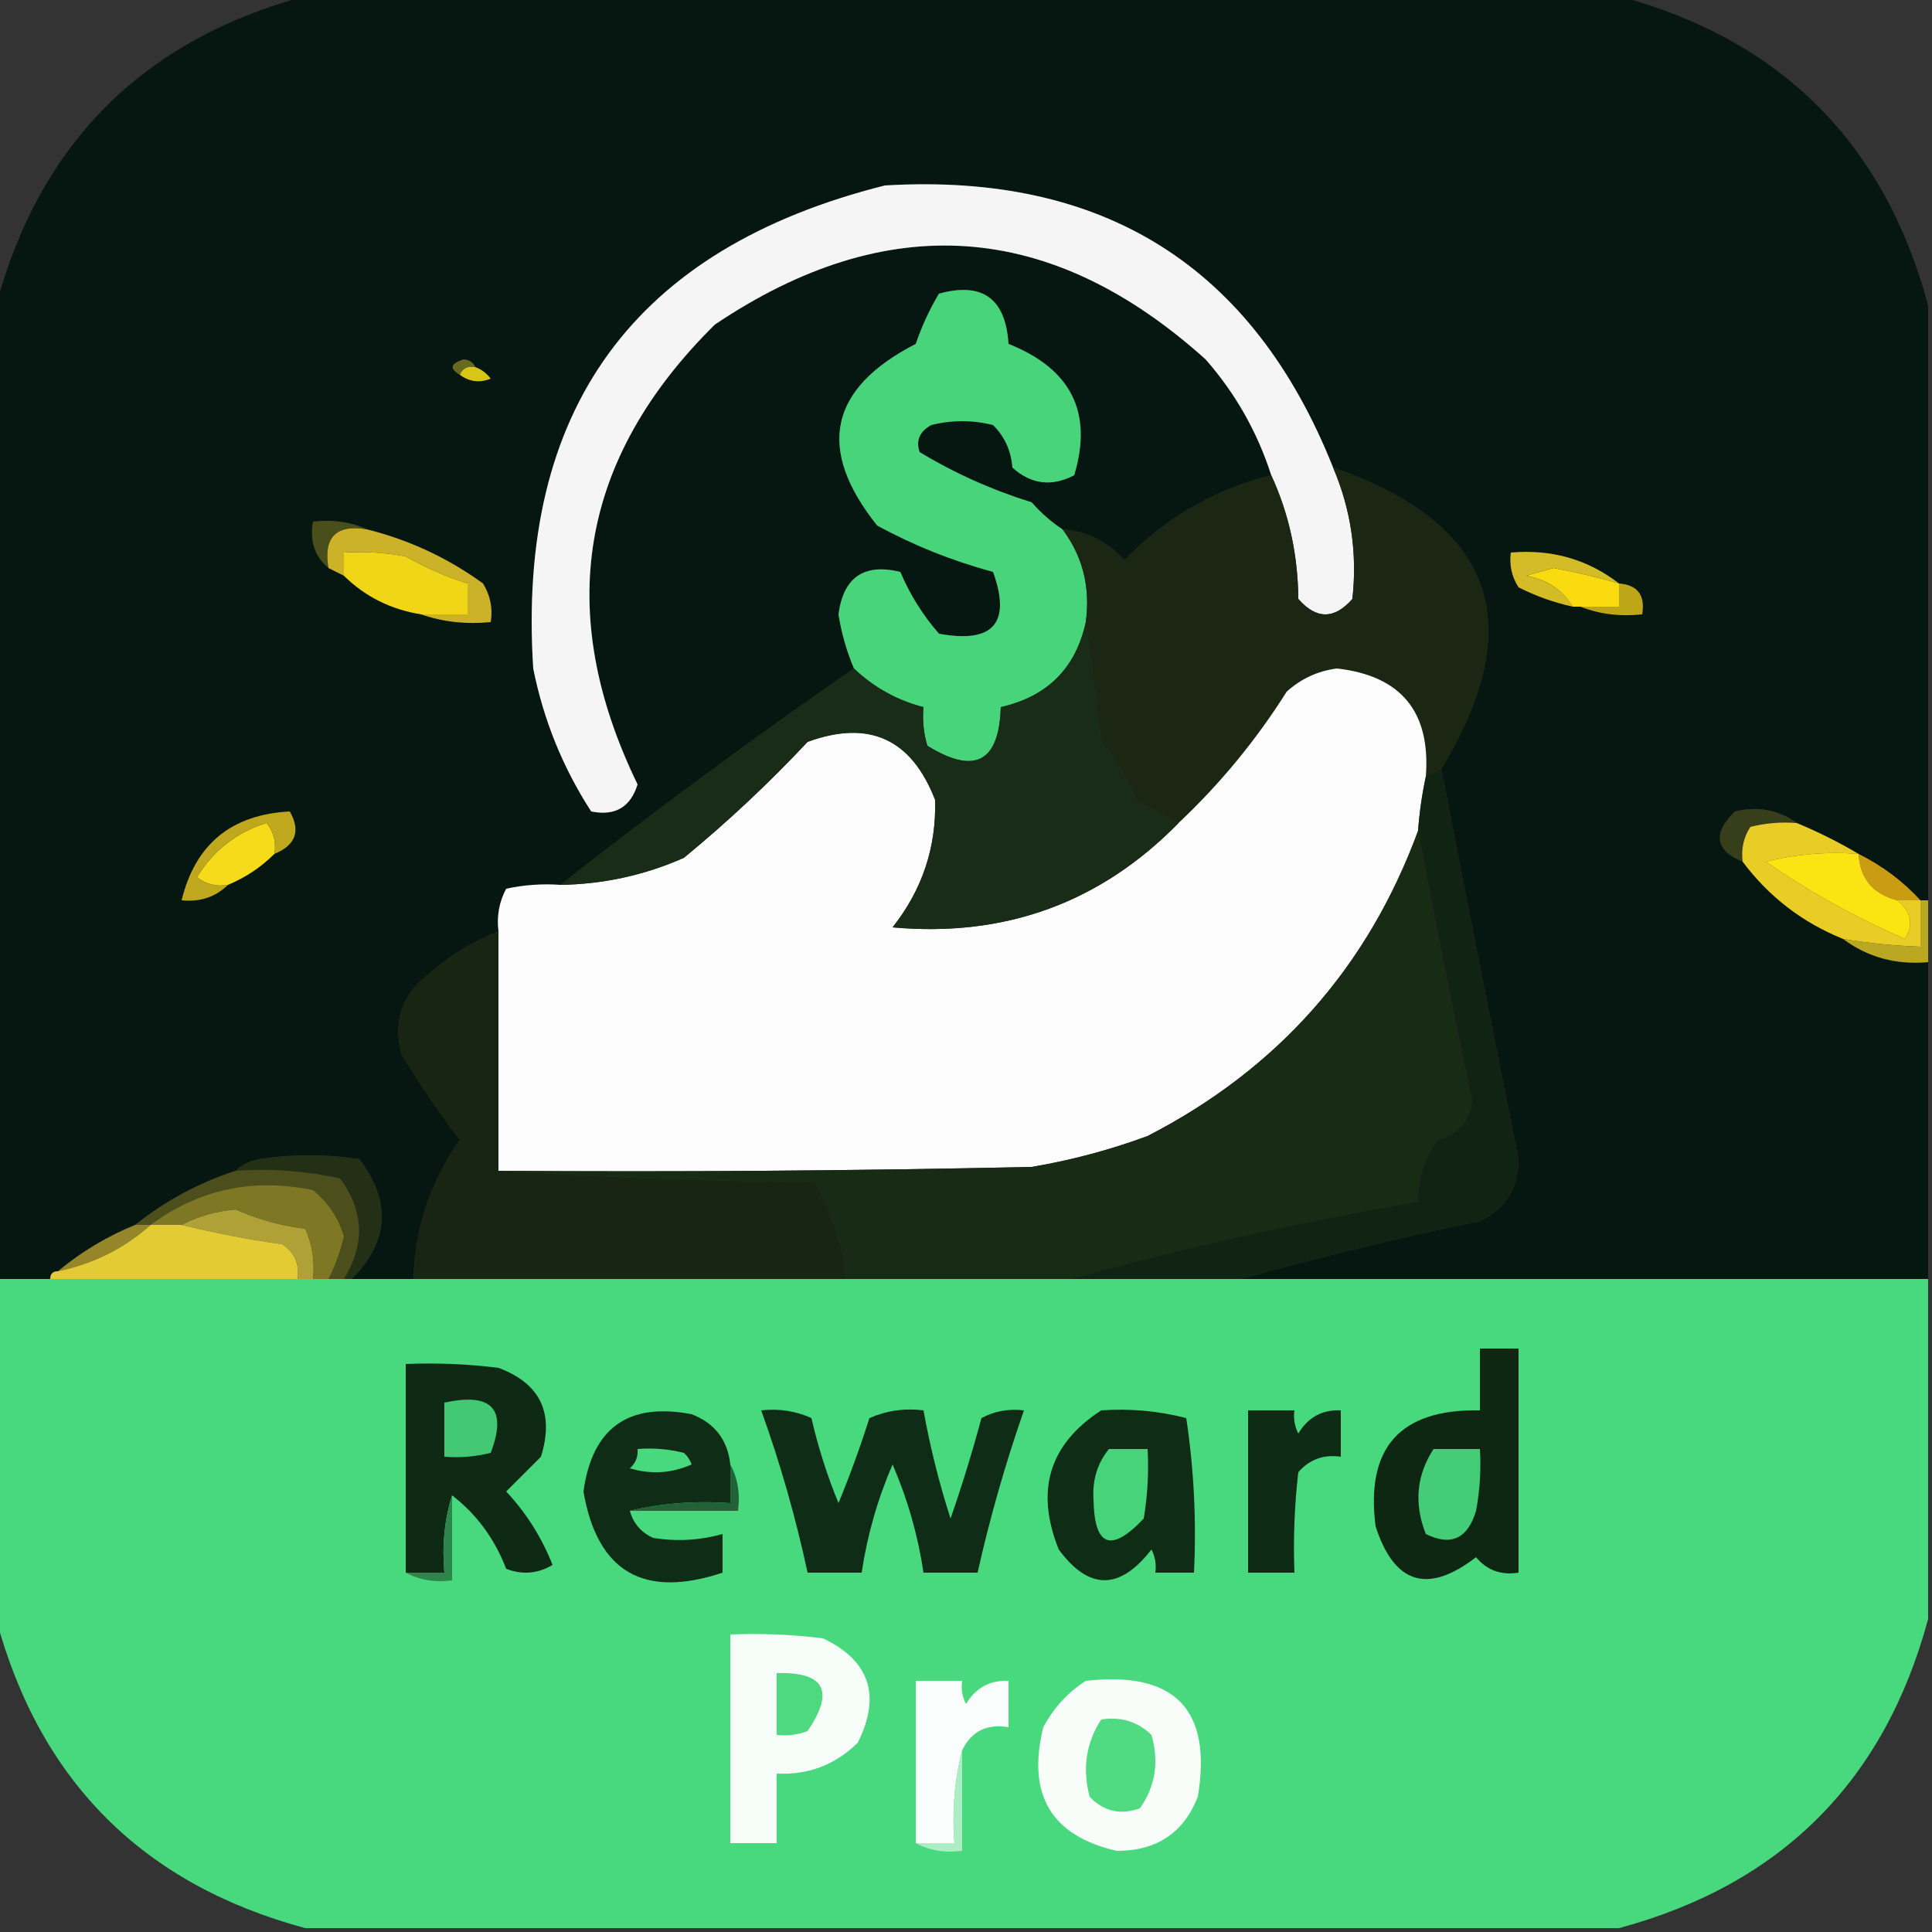<?xml version="1.0" encoding="UTF-8"?>
<!DOCTYPE svg PUBLIC "-//W3C//DTD SVG 1.1//EN" "http://www.w3.org/Graphics/SVG/1.1/DTD/svg11.dtd">
<svg xmlns="http://www.w3.org/2000/svg" version="1.1" width="250px" height="250px" style="shape-rendering:geometricPrecision; text-rendering:geometricPrecision; image-rendering:optimizeQuality; fill-rule:evenodd; clip-rule:evenodd" xmlns:xlink="http://www.w3.org/1999/xlink">
<rect width="100%" height="100%" fill="#333333" stroke="none"/>
<g><path style="opacity:0.999" fill="#061712" d="M 39.5,-0.5 C 96.167,-0.5 152.833,-0.5 209.5,-0.5C 230.5,5.167 243.833,18.5 249.5,39.5C 249.5,65.167 249.5,90.833 249.5,116.5C 249.167,116.5 248.833,116.5 248.5,116.5C 246.23,114.025 243.563,112.025 240.5,110.5C 237.921,108.975 235.254,107.641 232.5,106.5C 230.149,104.797 227.482,104.297 224.5,105C 221.598,107.864 221.932,110.031 225.5,111.5C 228.893,116.033 233.226,119.366 238.5,121.5C 241.686,123.874 245.353,124.874 249.5,124.5C 249.5,138.167 249.5,151.833 249.5,165.5C 219.833,165.5 190.167,165.5 160.5,165.5C 170.623,162.703 180.956,160.203 191.5,158C 194.813,156.434 196.479,153.767 196.5,150C 193.1,133.167 189.767,116.334 186.5,99.5C 197.927,80.691 193.26,67.691 172.5,60.5C 162.144,34.47 142.811,22.303 114.5,24C 82.013,32.161 66.847,52.995 69,86.5C 70.333,93.171 72.833,99.338 76.5,105C 79.581,105.628 81.581,104.461 82.5,101.5C 71.647,79.148 74.98,59.314 92.5,42C 114.822,26.999 135.989,28.499 156,46.5C 159.87,50.905 162.703,55.905 164.5,61.5C 157.153,63.343 150.819,67.009 145.5,72.5C 143.358,70.096 140.691,68.762 137.5,68.5C 136.038,67.542 134.705,66.376 133.5,65C 128.364,63.404 123.531,61.237 119,58.5C 118.493,57.004 118.993,55.837 120.5,55C 123.167,54.333 125.833,54.333 128.5,55C 130.004,56.491 130.837,58.324 131,60.5C 133.418,62.68 136.084,63.014 139,61.5C 141.451,53.393 138.617,47.727 130.5,44.5C 130.125,38.619 127.125,36.453 121.5,38C 120.277,40.052 119.277,42.219 118.5,44.5C 107.27,50.271 105.603,58.104 113.5,68C 118.227,70.578 123.227,72.578 128.5,74C 130.878,80.627 128.545,83.294 121.5,82C 119.401,79.591 117.734,76.924 116.5,74C 111.8,72.865 109.134,74.699 108.5,79.5C 108.886,81.932 109.553,84.266 110.5,86.5C 97.528,95.479 84.862,104.812 72.5,114.5C 70.143,114.337 67.81,114.503 65.5,115C 64.594,116.699 64.261,118.533 64.5,120.5C 61.222,121.809 58.222,123.642 55.5,126C 51.965,128.707 50.798,132.207 52,136.5C 54.304,140.304 56.804,143.97 59.5,147.5C 55.702,152.895 53.702,158.895 53.5,165.5C 50.833,165.5 48.167,165.5 45.5,165.5C 50.339,160.638 50.672,155.472 46.5,150C 42.167,149.333 37.833,149.333 33.5,150C 32.263,150.232 31.262,150.732 30.5,151.5C 25.763,153.036 21.429,155.369 17.5,158.5C 13.827,160 10.494,162 7.5,164.5C 6.833,164.5 6.5,164.833 6.5,165.5C 4.167,165.5 1.833,165.5 -0.5,165.5C -0.5,123.5 -0.5,81.5 -0.5,39.5C 5.167,18.5 18.5,5.167 39.5,-0.5 Z"/></g>
<g><path style="opacity:1" fill="#f5f5f5" d="M 172.5,60.5 C 174.819,65.931 175.652,71.597 175,77.5C 172.667,80.167 170.333,80.167 168,77.5C 167.953,71.794 166.786,66.461 164.5,61.5C 162.703,55.905 159.87,50.905 156,46.5C 135.989,28.499 114.822,26.999 92.5,42C 74.98,59.314 71.647,79.148 82.5,101.5C 81.581,104.461 79.581,105.628 76.5,105C 72.833,99.338 70.333,93.171 69,86.5C 66.847,52.995 82.013,32.161 114.5,24C 142.811,22.303 162.144,34.47 172.5,60.5 Z"/></g>
<g><path style="opacity:1" fill="#47d47b" d="M 137.5,68.5 C 140.115,72.009 141.115,76.009 140.5,80.5C 139.2,86.467 135.533,90.134 129.5,91.5C 129.294,98.627 126.127,100.294 120,96.5C 119.506,94.866 119.34,93.199 119.5,91.5C 116.087,90.626 113.087,88.959 110.5,86.5C 109.553,84.266 108.886,81.932 108.5,79.5C 109.134,74.699 111.8,72.865 116.5,74C 117.734,76.924 119.401,79.591 121.5,82C 128.545,83.294 130.878,80.627 128.5,74C 123.227,72.578 118.227,70.578 113.5,68C 105.603,58.104 107.27,50.271 118.5,44.5C 119.277,42.219 120.277,40.052 121.5,38C 127.125,36.453 130.125,38.619 130.5,44.5C 138.617,47.727 141.451,53.393 139,61.5C 136.084,63.014 133.418,62.68 131,60.5C 130.837,58.324 130.004,56.491 128.5,55C 125.833,54.333 123.167,54.333 120.5,55C 118.993,55.837 118.493,57.004 119,58.5C 123.531,61.237 128.364,63.404 133.5,65C 134.705,66.376 136.038,67.542 137.5,68.5 Z"/></g>
<g><path style="opacity:1" fill="#666920" d="M 61.5,47.5 C 60.508,47.328 59.842,47.662 59.5,48.5C 58.115,47.698 58.282,47.031 60,46.5C 60.765,46.57 61.265,46.903 61.5,47.5 Z"/></g>
<g><path style="opacity:1" fill="#d7c616" d="M 59.5,48.5 C 59.842,47.662 60.508,47.328 61.5,47.5C 62.289,47.783 62.956,48.283 63.5,49C 62.072,49.579 60.738,49.412 59.5,48.5 Z"/></g>
<g><path style="opacity:1" fill="#1c2713" d="M 172.5,60.5 C 193.26,67.691 197.927,80.691 186.5,99.5C 185.833,99.833 185.167,100.167 184.5,100.5C 185.146,92.114 181.312,87.448 173,86.5C 170.516,86.826 168.349,87.826 166.5,89.5C 162.531,95.79 157.864,101.456 152.5,106.5C 150.614,105.639 148.78,104.639 147,103.5C 145.88,100.758 144.38,98.258 142.5,96C 141.858,90.789 141.191,85.622 140.5,80.5C 141.115,76.009 140.115,72.009 137.5,68.5C 140.691,68.762 143.358,70.096 145.5,72.5C 150.819,67.009 157.153,63.343 164.5,61.5C 166.786,66.461 167.953,71.794 168,77.5C 170.333,80.167 172.667,80.167 175,77.5C 175.652,71.597 174.819,65.931 172.5,60.5 Z"/></g>
<g><path style="opacity:1" fill="#494e1b" d="M 47.5,68.5 C 43.5,67.833 41.833,69.5 42.5,73.5C 40.72,72.01 40.053,70.01 40.5,67.5C 43.059,67.198 45.393,67.532 47.5,68.5 Z"/></g>
<g><path style="opacity:1" fill="#ccb229" d="M 47.5,68.5 C 52.971,69.876 57.971,72.21 62.5,75.5C 63.452,77.045 63.785,78.712 63.5,80.5C 60.287,80.81 57.287,80.477 54.5,79.5C 56.5,79.5 58.5,79.5 60.5,79.5C 60.5,78.167 60.5,76.833 60.5,75.5C 57.777,74.648 55.11,73.481 52.5,72C 49.854,71.503 47.187,71.336 44.5,71.5C 44.5,72.5 44.5,73.5 44.5,74.5C 43.833,74.167 43.167,73.833 42.5,73.5C 41.833,69.5 43.5,67.833 47.5,68.5 Z"/></g>
<g><path style="opacity:1" fill="#f1d617" d="M 54.5,79.5 C 50.58,78.873 47.247,77.207 44.5,74.5C 44.5,73.5 44.5,72.5 44.5,71.5C 47.187,71.336 49.854,71.503 52.5,72C 55.11,73.481 57.777,74.648 60.5,75.5C 60.5,76.833 60.5,78.167 60.5,79.5C 58.5,79.5 56.5,79.5 54.5,79.5 Z"/></g>
<g><path style="opacity:1" fill="#d3bc28" d="M 209.5,75.5 C 206.715,74.695 203.881,74.028 201,73.5C 199.833,73.833 198.667,74.167 197.5,74.5C 200.155,74.975 202.155,76.308 203.5,78.5C 201.076,77.969 198.743,77.136 196.5,76C 195.62,74.644 195.286,73.144 195.5,71.5C 200.777,71.041 205.444,72.374 209.5,75.5 Z"/></g>
<g><path style="opacity:1" fill="#f9db0f" d="M 209.5,75.5 C 209.5,76.5 209.5,77.5 209.5,78.5C 207.833,78.5 206.167,78.5 204.5,78.5C 204.167,78.5 203.833,78.5 203.5,78.5C 202.155,76.308 200.155,74.975 197.5,74.5C 198.667,74.167 199.833,73.833 201,73.5C 203.881,74.028 206.715,74.695 209.5,75.5 Z"/></g>
<g><path style="opacity:1" fill="#bea619" d="M 209.5,75.5 C 211.912,75.694 212.912,77.027 212.5,79.5C 209.615,79.806 206.948,79.473 204.5,78.5C 206.167,78.5 207.833,78.5 209.5,78.5C 209.5,77.5 209.5,76.5 209.5,75.5 Z"/></g>
<g><path style="opacity:1" fill="#fcfcfc" d="M 184.5,100.5 C 184.007,102.806 183.674,105.139 183.5,107.5C 177.012,125.161 165.345,138.327 148.5,147C 143.625,148.802 138.625,150.135 133.5,151C 110.502,151.5 87.502,151.667 64.5,151.5C 64.5,141.167 64.5,130.833 64.5,120.5C 64.261,118.533 64.594,116.699 65.5,115C 67.81,114.503 70.143,114.337 72.5,114.5C 78.075,114.418 83.409,113.252 88.5,111C 94.135,106.367 99.468,101.367 104.5,96C 112.44,93.092 117.94,95.592 121,103.5C 121.182,109.62 119.349,115.12 115.5,120C 130.075,121.312 142.408,116.812 152.5,106.5C 157.864,101.456 162.531,95.79 166.5,89.5C 168.349,87.826 170.516,86.826 173,86.5C 181.312,87.448 185.146,92.114 184.5,100.5 Z"/></g>
<g><path style="opacity:1" fill="#182c17" d="M 140.5,80.5 C 141.191,85.622 141.858,90.789 142.5,96C 144.38,98.258 145.88,100.758 147,103.5C 148.78,104.639 150.614,105.639 152.5,106.5C 142.408,116.812 130.075,121.312 115.5,120C 119.349,115.12 121.182,109.62 121,103.5C 117.94,95.592 112.44,93.092 104.5,96C 99.468,101.367 94.135,106.367 88.5,111C 83.409,113.252 78.075,114.418 72.5,114.5C 84.862,104.812 97.528,95.479 110.5,86.5C 113.087,88.959 116.087,90.626 119.5,91.5C 119.34,93.199 119.506,94.866 120,96.5C 126.127,100.294 129.294,98.627 129.5,91.5C 135.533,90.134 139.2,86.467 140.5,80.5 Z"/></g>
<g><path style="opacity:1" fill="#363e1a" d="M 232.5,106.5 C 230.473,106.338 228.473,106.505 226.5,107C 225.62,108.356 225.286,109.856 225.5,111.5C 221.932,110.031 221.598,107.864 224.5,105C 227.482,104.297 230.149,104.797 232.5,106.5 Z"/></g>
<g><path style="opacity:1" fill="#bfa71e" d="M 35.5,110.5 C 35.762,109.022 35.429,107.689 34.5,106.5C 30.64,107.689 27.64,110.023 25.5,113.5C 26.689,114.429 28.022,114.762 29.5,114.5C 27.898,116.074 25.898,116.741 23.5,116.5C 25.276,109.23 29.942,105.397 37.5,105C 38.934,107.528 38.267,109.362 35.5,110.5 Z"/></g>
<g><path style="opacity:1" fill="#f5db1a" d="M 35.5,110.5 C 33.777,112.218 31.777,113.551 29.5,114.5C 28.022,114.762 26.689,114.429 25.5,113.5C 27.64,110.023 30.64,107.689 34.5,106.5C 35.429,107.689 35.762,109.022 35.5,110.5 Z"/></g>
<g><path style="opacity:1" fill="#182b15" d="M 183.5,107.5 C 185.703,119.179 188.036,130.846 190.5,142.5C 190.112,145.122 188.612,146.789 186,147.5C 184.293,149.909 183.46,152.575 183.5,155.5C 168.19,158.092 153.19,161.426 138.5,165.5C 128.833,165.5 119.167,165.5 109.5,165.5C 109.014,161.053 107.68,156.886 105.5,153C 91.66,152.831 77.994,152.331 64.5,151.5C 87.502,151.667 110.502,151.5 133.5,151C 138.625,150.135 143.625,148.802 148.5,147C 165.345,138.327 177.012,125.161 183.5,107.5 Z"/></g>
<g><path style="opacity:1" fill="#e9cd27" d="M 232.5,106.5 C 235.254,107.641 237.921,108.975 240.5,110.5C 236.445,110.176 232.445,110.509 228.5,111.5C 234.103,115.383 240.103,118.717 246.5,121.5C 247.652,119.603 247.319,117.936 245.5,116.5C 246.5,116.5 247.5,116.5 248.5,116.5C 248.5,118.5 248.5,120.5 248.5,122.5C 245.14,122.384 241.807,122.051 238.5,121.5C 233.226,119.366 228.893,116.033 225.5,111.5C 225.286,109.856 225.62,108.356 226.5,107C 228.473,106.505 230.473,106.338 232.5,106.5 Z"/></g>
<g><path style="opacity:1" fill="#c99c11" d="M 240.5,110.5 C 243.563,112.025 246.23,114.025 248.5,116.5C 247.5,116.5 246.5,116.5 245.5,116.5C 242.354,115.69 240.687,113.69 240.5,110.5 Z"/></g>
<g><path style="opacity:1" fill="#fae412" d="M 240.5,110.5 C 240.687,113.69 242.354,115.69 245.5,116.5C 247.319,117.936 247.652,119.603 246.5,121.5C 240.103,118.717 234.103,115.383 228.5,111.5C 232.445,110.509 236.445,110.176 240.5,110.5 Z"/></g>
<g><path style="opacity:1" fill="#bba822" d="M 248.5,116.5 C 248.833,116.5 249.167,116.5 249.5,116.5C 249.5,119.167 249.5,121.833 249.5,124.5C 245.353,124.874 241.686,123.874 238.5,121.5C 241.807,122.051 245.14,122.384 248.5,122.5C 248.5,120.5 248.5,118.5 248.5,116.5 Z"/></g>
<g><path style="opacity:1" fill="#112312" d="M 186.5,99.5 C 189.767,116.334 193.1,133.167 196.5,150C 196.479,153.767 194.813,156.434 191.5,158C 180.956,160.203 170.623,162.703 160.5,165.5C 153.167,165.5 145.833,165.5 138.5,165.5C 153.19,161.426 168.19,158.092 183.5,155.5C 183.46,152.575 184.293,149.909 186,147.5C 188.612,146.789 190.112,145.122 190.5,142.5C 188.036,130.846 185.703,119.179 183.5,107.5C 183.674,105.139 184.007,102.806 184.5,100.5C 185.167,100.167 185.833,99.833 186.5,99.5 Z"/></g>
<g><path style="opacity:1" fill="#192513" d="M 64.5,120.5 C 64.5,130.833 64.5,141.167 64.5,151.5C 77.994,152.331 91.66,152.831 105.5,153C 107.68,156.886 109.014,161.053 109.5,165.5C 90.833,165.5 72.167,165.5 53.5,165.5C 53.702,158.895 55.702,152.895 59.5,147.5C 56.804,143.97 54.304,140.304 52,136.5C 50.798,132.207 51.965,128.707 55.5,126C 58.222,123.642 61.222,121.809 64.5,120.5 Z"/></g>
<g><path style="opacity:1" fill="#243015" d="M 45.5,165.5 C 45.167,165.5 44.833,165.5 44.5,165.5C 47.258,161.004 47.091,156.67 44,152.5C 39.599,151.533 35.099,151.2 30.5,151.5C 31.262,150.732 32.263,150.232 33.5,150C 37.833,149.333 42.167,149.333 46.5,150C 50.672,155.472 50.339,160.638 45.5,165.5 Z"/></g>
<g><path style="opacity:1" fill="#afa135" d="M 40.5,165.5 C 39.833,165.5 39.167,165.5 38.5,165.5C 38.773,163.549 38.107,162.049 36.5,161C 32.082,160.376 27.749,159.543 23.5,158.5C 25.586,157.391 27.92,156.724 30.5,156.5C 33.314,157.768 36.314,158.601 39.5,159C 40.423,161.041 40.756,163.208 40.5,165.5 Z"/></g>
<g><path style="opacity:1" fill="#4c4f1c" d="M 30.5,151.5 C 35.099,151.2 39.599,151.533 44,152.5C 47.091,156.67 47.258,161.004 44.5,165.5C 43.833,165.5 43.167,165.5 42.5,165.5C 43.379,163.772 44.046,161.939 44.5,160C 43.816,157.63 42.483,155.63 40.5,154C 32.714,152.385 25.714,153.885 19.5,158.5C 18.833,158.5 18.167,158.5 17.5,158.5C 21.429,155.369 25.763,153.036 30.5,151.5 Z"/></g>
<g><path style="opacity:1" fill="#948629" d="M 17.5,158.5 C 18.167,158.5 18.833,158.5 19.5,158.5C 16.098,161.535 12.098,163.535 7.5,164.5C 10.494,162 13.827,160 17.5,158.5 Z"/></g>
<g><path style="opacity:1" fill="#7e7824" d="M 42.5,165.5 C 41.833,165.5 41.167,165.5 40.5,165.5C 40.756,163.208 40.423,161.041 39.5,159C 36.314,158.601 33.314,157.768 30.5,156.5C 27.92,156.724 25.586,157.391 23.5,158.5C 22.167,158.5 20.833,158.5 19.5,158.5C 25.714,153.885 32.714,152.385 40.5,154C 42.483,155.63 43.816,157.63 44.5,160C 44.046,161.939 43.379,163.772 42.5,165.5 Z"/></g>
<g><path style="opacity:1" fill="#e2cb35" d="M 19.5,158.5 C 20.833,158.5 22.167,158.5 23.5,158.5C 27.749,159.543 32.082,160.376 36.5,161C 38.107,162.049 38.773,163.549 38.5,165.5C 27.833,165.5 17.167,165.5 6.5,165.5C 6.5,164.833 6.833,164.5 7.5,164.5C 12.098,163.535 16.098,161.535 19.5,158.5 Z"/></g>
<g><path style="opacity:0.998" fill="#48d87d" d="M -0.5,165.5 C 1.833,165.5 4.167,165.5 6.5,165.5C 17.167,165.5 27.833,165.5 38.5,165.5C 39.167,165.5 39.833,165.5 40.5,165.5C 41.167,165.5 41.833,165.5 42.5,165.5C 43.167,165.5 43.833,165.5 44.5,165.5C 44.833,165.5 45.167,165.5 45.5,165.5C 48.167,165.5 50.833,165.5 53.5,165.5C 72.167,165.5 90.833,165.5 109.5,165.5C 119.167,165.5 128.833,165.5 138.5,165.5C 145.833,165.5 153.167,165.5 160.5,165.5C 190.167,165.5 219.833,165.5 249.5,165.5C 249.5,180.167 249.5,194.833 249.5,209.5C 243.833,230.5 230.5,243.833 209.5,249.5C 152.833,249.5 96.167,249.5 39.5,249.5C 18.5,243.833 5.167,230.5 -0.5,209.5C -0.5,194.833 -0.5,180.167 -0.5,165.5 Z"/></g>
<g><path style="opacity:1" fill="#0d2713" d="M 191.5,174.5 C 193.167,174.5 194.833,174.5 196.5,174.5C 196.5,184.167 196.5,193.833 196.5,203.5C 194.234,203.859 192.401,203.192 191,201.5C 184.743,206.317 180.41,204.983 178,197.5C 176.693,187.306 181.193,182.306 191.5,182.5C 191.5,179.833 191.5,177.167 191.5,174.5 Z"/></g>
<g><path style="opacity:1" fill="#0e2a14" d="M 58.5,193.5 C 57.521,196.625 57.187,199.958 57.5,203.5C 55.833,203.5 54.167,203.5 52.5,203.5C 52.5,194.5 52.5,185.5 52.5,176.5C 56.514,176.334 60.514,176.501 64.5,177C 69.924,179.017 71.757,182.85 70,188.5C 68.5,190 67,191.5 65.5,193C 68.093,195.766 70.093,198.933 71.5,202.5C 69.579,203.641 67.579,203.808 65.5,203C 63.978,199.073 61.644,195.907 58.5,193.5 Z"/></g>
<g><path style="opacity:1" fill="#43c974" d="M 57.5,181.5 C 63.662,180.156 65.662,182.322 63.5,188C 61.527,188.495 59.527,188.662 57.5,188.5C 57.5,186.167 57.5,183.833 57.5,181.5 Z"/></g>
<g><path style="opacity:1" fill="#0f2c16" d="M 94.5,189.5 C 94.5,191.167 94.5,192.833 94.5,194.5C 89.968,194.182 85.634,194.515 81.5,195.5C 81.944,197.113 82.944,198.28 84.5,199C 87.531,199.495 90.531,199.329 93.5,198.5C 93.5,200.167 93.5,201.833 93.5,203.5C 83.284,206.9 77.284,203.4 75.5,193C 76.634,184.764 81.3,181.43 89.5,183C 92.493,184.159 94.16,186.325 94.5,189.5 Z"/></g>
<g><path style="opacity:1" fill="#0f2d16" d="M 98.5,182.5 C 100.792,182.244 102.959,182.577 105,183.5C 105.868,187.27 107.034,190.936 108.5,194.5C 109.984,190.905 111.317,187.238 112.5,183.5C 114.743,182.526 117.076,182.192 119.5,182.5C 120.354,187.231 121.52,191.898 123,196.5C 124.488,192.213 125.822,187.88 127,183.5C 128.699,182.594 130.533,182.261 132.5,182.5C 130.099,189.372 128.099,196.372 126.5,203.5C 124.167,203.5 121.833,203.5 119.5,203.5C 118.778,198.665 117.444,193.999 115.5,189.5C 113.556,193.999 112.222,198.665 111.5,203.5C 109.167,203.5 106.833,203.5 104.5,203.5C 102.966,196.361 100.966,189.361 98.5,182.5 Z"/></g>
<g><path style="opacity:1" fill="#0f2c15" d="M 142.5,182.5 C 146.24,182.241 149.906,182.574 153.5,183.5C 154.497,190.134 154.83,196.8 154.5,203.5C 152.833,203.5 151.167,203.5 149.5,203.5C 149.649,202.448 149.483,201.448 149,200.5C 144.902,205.804 140.902,205.804 137,200.5C 133.935,192.869 135.768,186.869 142.5,182.5 Z"/></g>
<g><path style="opacity:1" fill="#0e2b15" d="M 161.5,182.5 C 163.5,182.5 165.5,182.5 167.5,182.5C 167.351,183.552 167.517,184.552 168,185.5C 169.264,183.393 171.097,182.393 173.5,182.5C 173.5,184.5 173.5,186.5 173.5,188.5C 171.278,188.178 169.444,188.845 168,190.5C 167.501,194.821 167.334,199.154 167.5,203.5C 165.5,203.5 163.5,203.5 161.5,203.5C 161.5,196.5 161.5,189.5 161.5,182.5 Z"/></g>
<g><path style="opacity:1" fill="#47d37a" d="M 143.5,187.5 C 145.167,187.5 146.833,187.5 148.5,187.5C 148.665,190.518 148.498,193.518 148,196.5C 143.764,200.977 141.598,200.144 141.5,194C 141.338,191.498 142.005,189.331 143.5,187.5 Z"/></g>
<g><path style="opacity:1" fill="#44cc76" d="M 185.5,187.5 C 187.5,187.5 189.5,187.5 191.5,187.5C 191.664,190.187 191.497,192.854 191,195.5C 189.92,199.112 187.753,200.112 184.5,198.5C 182.951,194.579 183.284,190.912 185.5,187.5 Z"/></g>
<g><path style="opacity:1" fill="#48d87d" d="M 82.5,187.5 C 84.527,187.338 86.527,187.505 88.5,188C 88.957,188.414 89.291,188.914 89.5,189.5C 86.894,190.652 84.227,190.818 81.5,190C 82.252,189.329 82.586,188.496 82.5,187.5 Z"/></g>
<g><path style="opacity:1" fill="#2c864c" d="M 58.5,193.5 C 58.5,197.167 58.5,200.833 58.5,204.5C 56.265,204.795 54.265,204.461 52.5,203.5C 54.167,203.5 55.833,203.5 57.5,203.5C 57.187,199.958 57.521,196.625 58.5,193.5 Z"/></g>
<g><path style="opacity:1" fill="#216337" d="M 94.5,189.5 C 95.461,191.265 95.795,193.265 95.5,195.5C 90.833,195.5 86.167,195.5 81.5,195.5C 85.634,194.515 89.968,194.182 94.5,194.5C 94.5,192.833 94.5,191.167 94.5,189.5 Z"/></g>
<g><path style="opacity:1" fill="#f7fdf9" d="M 94.5,211.5 C 98.514,211.334 102.514,211.501 106.5,212C 112.543,214.884 114.043,219.384 111,225.5C 108.087,228.373 104.587,229.706 100.5,229.5C 100.5,232.5 100.5,235.5 100.5,238.5C 98.5,238.5 96.5,238.5 94.5,238.5C 94.5,229.5 94.5,220.5 94.5,211.5 Z"/></g>
<g><path style="opacity:1" fill="#4ed980" d="M 100.5,216.5 C 106.704,216.314 108.037,218.814 104.5,224C 103.207,224.49 101.873,224.657 100.5,224.5C 100.5,221.833 100.5,219.167 100.5,216.5 Z"/></g>
<g><path style="opacity:1" fill="#f9fdfb" d="M 124.5,226.5 C 123.517,230.298 123.183,234.298 123.5,238.5C 121.833,238.5 120.167,238.5 118.5,238.5C 118.5,231.5 118.5,224.5 118.5,217.5C 120.5,217.5 122.5,217.5 124.5,217.5C 124.351,218.552 124.517,219.552 125,220.5C 126.264,218.393 128.097,217.393 130.5,217.5C 130.5,219.5 130.5,221.5 130.5,223.5C 127.687,223.025 125.687,224.025 124.5,226.5 Z"/></g>
<g><path style="opacity:1" fill="#f8fdfa" d="M 140.5,217.5 C 152.044,216.208 156.877,221.208 155,232.5C 153.165,237.177 149.665,239.511 144.5,239.5C 136.017,237.556 132.85,232.223 135,223.5C 136.36,220.977 138.193,218.977 140.5,217.5 Z"/></g>
<g><path style="opacity:1" fill="#50da82" d="M 142.5,222.5 C 145.044,222.104 147.211,222.771 149,224.5C 150.004,227.993 149.504,231.159 147.5,234C 144.975,234.896 142.808,234.396 141,232.5C 140.037,228.851 140.537,225.518 142.5,222.5 Z"/></g>
<g><path style="opacity:1" fill="#acedc4" d="M 124.5,226.5 C 124.5,230.833 124.5,235.167 124.5,239.5C 122.265,239.795 120.265,239.461 118.5,238.5C 120.167,238.5 121.833,238.5 123.5,238.5C 123.183,234.298 123.517,230.298 124.5,226.5 Z"/></g>
</svg>
